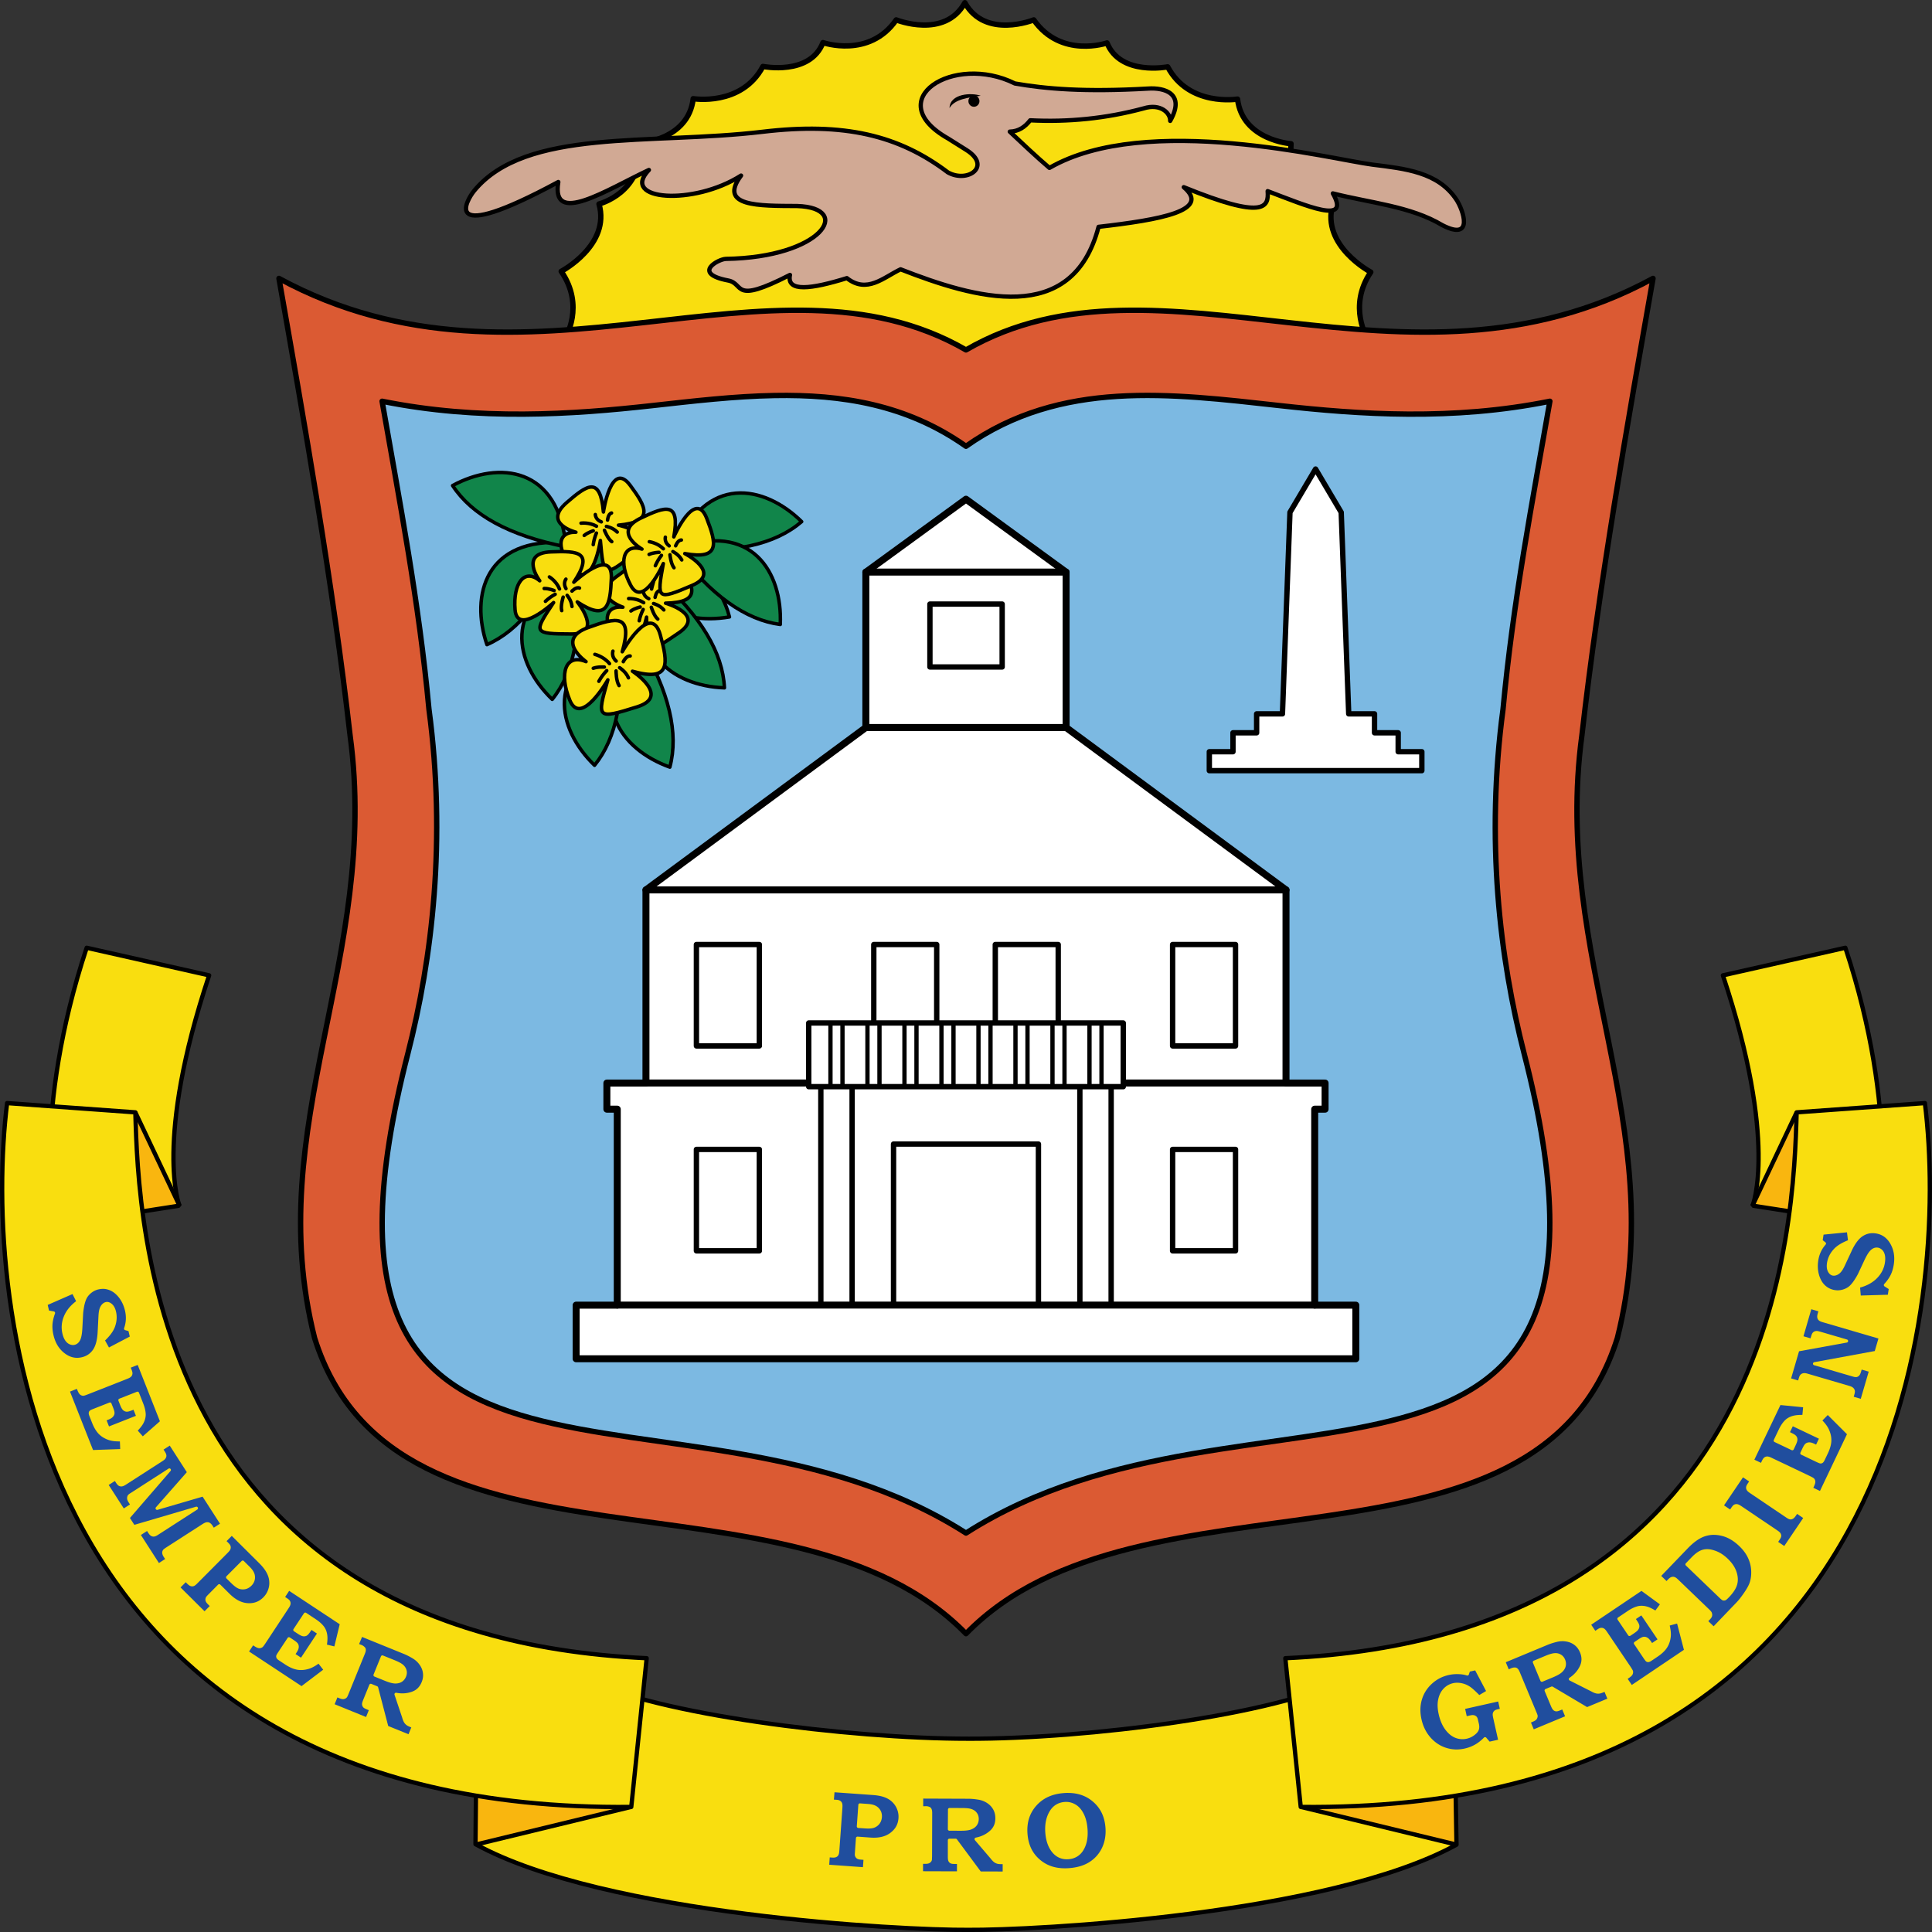 <?xml version="1.0" encoding="UTF-8"?>
<svg width="180" height="180" version="1.1" xmlns="http://www.w3.org/2000/svg">
 <rect width="100%" height="100%" fill="#333333" stroke="none"/>
 <g transform="translate(-22.501 -133.5)">
  <g transform="translate(0 .002)">
   <g>
    <path d="m183.02 224.37c5.173 15.524 2.763 21.495 2.761 21.455l11.735 1.823s1.979-10.553-3.087-25.848z" fill="#f9de0f"/>
    <path d="m112.64 295.49c11.122 0.036 28.8-2.235 35.207-5.547l10.072-1.746 0.28 17.167c-11.92 6.572-39.444 7.984-45.499 7.936-6.061 0.048-33.925-1.388-45.898-7.984l0.155-17.179 10.102 1.769c6.407 3.296 24.502 5.583 35.612 5.583h-0.03" fill="#f9de0f" stroke-linejoin="round" stroke-width=".4"/>
    <path d="m158.2 305.36-14.512-3.519 14.463-1.869z" fill="#f9b60f" stroke-linejoin="round" stroke-width=".4"/>
    <path d="m197.51 247.65-7.623-10.517-4.112 8.694z" fill="#f9b60f" stroke-linejoin="round" stroke-width=".4"/>
    <g fill="none" stroke="#000" stroke-linejoin="round" stroke-width=".4">
     <path d="m183.02 224.37c5.173 15.524 2.763 21.495 2.761 21.455l11.735 1.823s1.979-10.553-3.087-25.848z"/>
     <path d="m158.2 305.36-14.512-3.519"/>
     <path d="m189.89 237.13-4.112 8.694"/>
    </g>
    <path d="m66.801 305.36 14.512-3.519-14.463-1.869z" fill="#f9b60f" stroke-linejoin="round" stroke-width=".4"/>
    <path d="m112.64 295.49c11.122 0.036 28.8-2.235 35.207-5.547l10.072-1.746 0.28 17.167c-11.92 6.572-39.444 7.984-45.499 7.936-6.061 0.048-33.925-1.388-45.898-7.984l0.155-17.179 10.102 1.769c6.407 3.296 24.502 5.583 35.612 5.583h-0.03" fill="none" stroke="#000" stroke-linejoin="round" stroke-width=".4"/>
    <path d="m201.84 236.27-11.95 0.863c-0.268 10.124-1.496 48.76-47.639 50.857l1.436 13.856c56.168 0.583 60.435-47.188 58.152-65.576z" fill="#f9de0f" stroke="#000" stroke-linejoin="round" stroke-width=".4"/>
    <path d="m41.985 224.37c-5.173 15.524-2.763 21.495-2.761 21.455l-11.735 1.823s-1.979-10.553 3.087-25.848z" fill="#f9de0f"/>
    <path d="m27.489 247.65 7.623-10.517 4.112 8.694z" fill="#f9b60f" stroke-linejoin="round" stroke-width=".4"/>
    <g fill="none" stroke="#000" stroke-linejoin="round" stroke-width=".4">
     <path d="m41.985 224.37c-5.173 15.524-2.763 21.495-2.761 21.455l-11.735 1.823s-1.979-10.553 3.087-25.848z"/>
     <path d="m66.801 305.36 14.512-3.519"/>
     <path d="m35.111 237.13 4.112 8.694"/>
    </g>
    <path d="m23.162 236.27 11.95 0.863c0.268 10.124 1.496 48.76 47.639 50.857l-1.436 13.856c-56.168 0.583-60.435-47.188-58.152-65.576z" fill="#f9de0f" stroke="#000" stroke-linejoin="round" stroke-width=".4"/>
   </g>
   <g fill="#204e9e">
    <path d="m100.25 300.48-0.057 0.684 0.191 0.012c0.173 0.012 0.294 0.029 0.398 0.1 0.087 0.053 0.152 0.14 0.182 0.238v2e-3c0.038 0.12 0.033 0.258 0.018 0.479l-0.277 3.873c-0.016 0.212-0.032 0.351-0.094 0.465a0.146 0.146 0 0 0 0 2e-3 0.146 0.146 0 0 0 0 2e-3c-0.051 0.09-0.133 0.159-0.23 0.195-0.122 0.045-0.263 0.039-0.479 0.023l-0.096-8e-3 -0.049 0.684 3.143 0.227 0.049-0.684-0.213-0.016c-0.158-0.011-0.275-0.031-0.375-0.088a0.146 0.146 0 0 0 0-2e-3c-0.083-0.049-0.147-0.125-0.184-0.215v-2e-3c-0.05-0.114-0.034-0.214-0.023-0.385l0.092-1.316a0.146 0.146 0 0 1 0.156-0.137l1.201 0.088c0.79 0.057 1.403-0.097 1.859-0.445a0.146 0.146 0 0 0 0-2e-3c0.466-0.352 0.708-0.794 0.748-1.359 0.02-0.28-0.02-0.544-0.115-0.799-0.095-0.259-0.238-0.483-0.436-0.68a0.146 0.146 0 0 0 0-2e-3c-0.193-0.195-0.431-0.349-0.721-0.459-0.283-0.112-0.656-0.186-1.117-0.219zm21.785 0.059c-0.13-9.5e-4 -0.262 3e-3 -0.398 0.014-1.105 0.079-1.954 0.469-2.582 1.174-0.625 0.704-0.9 1.561-0.826 2.602v2e-3c0.081 1.12 0.524 1.966 1.342 2.574 0.674 0.502 1.506 0.717 2.519 0.645 0.769-0.055 1.405-0.246 1.914-0.57 0.515-0.329 0.902-0.765 1.168-1.32 0.264-0.554 0.374-1.176 0.324-1.871-0.075-1.035-0.463-1.838-1.176-2.443-0.62-0.529-1.376-0.798-2.283-0.805zm-13.521 0.529v0.713h0.113l0.141-4e-3c0.118 3.5e-4 0.23 0.022 0.33 0.066 0.096 0.035 0.169 0.122 0.203 0.217 0.042 0.102 0.051 0.218 0.051 0.379l-0.012 3.975c0 0.108-0.01 0.195-0.01 0.264 0 0.069 8.5e-4 0.11-0.027 0.172a0.146 0.146 0 0 0 0 2e-3 0.146 0.146 0 0 0 0 2e-3 0.146 0.146 0 0 0 0 2e-3 0.146 0.146 0 0 0 0 2e-3c-0.047 0.097-0.126 0.176-0.223 0.227-0.11 0.055-0.241 0.065-0.416 0.065h-0.166v0.686l3.16 0.01v-0.686h-0.18c-0.187-5.4e-4 -0.31-7e-3 -0.422-0.062a0.146 0.146 0 0 1-0.01-4e-3c-0.084-0.049-0.151-0.125-0.188-0.215a0.146 0.146 0 0 1 0-4e-3c-0.05-0.122-0.049-0.269-0.049-0.518v-1.408a0.146 0.146 0 0 1 0.146-0.146l0.588 2e-3a0.146 0.146 0 0 1 0.115 0.061l2.215 2.99 2.045 6e-3v-0.686h-0.16c-0.147-4.8e-4 -0.265-0.012-0.365-0.043-0.094-0.029-0.185-0.075-0.273-0.137a0.146 0.146 0 0 0 0-2e-3c-0.092-0.068-0.184-0.164-0.283-0.285a0.146 0.146 0 0 0 0-2e-3l-0.059-0.074-1.447-1.693a0.146 0.146 0 0 1 0.084-0.236c0.501-0.095 0.928-0.299 1.291-0.611 0.358-0.308 0.529-0.692 0.529-1.193 0-0.309-0.066-0.579-0.201-0.82-0.136-0.242-0.325-0.442-0.576-0.604-0.248-0.161-0.528-0.266-0.844-0.314-0.324-0.051-0.623-0.077-0.895-0.078zm13.33 0.309c0.301 2e-3 0.592 0.085 0.861 0.244 0.314 0.185 0.567 0.477 0.762 0.865 0.201 0.392 0.319 0.873 0.359 1.445 0.058 0.817-0.086 1.503-0.447 2.037-0.31 0.452-0.771 0.709-1.336 0.75-0.562 0.04-1.049-0.148-1.424-0.551-0.431-0.468-0.672-1.121-0.73-1.941-0.059-0.822 0.099-1.526 0.48-2.09 0.309-0.455 0.77-0.714 1.34-0.756h4e-3c0.043-3e-3 0.088-4e-3 0.131-4e-3zm-19.219 0.137 0.781 0.057c0.382 0.027 0.681 0.124 0.891 0.309 0.265 0.233 0.395 0.552 0.369 0.912-0.018 0.239-0.092 0.454-0.227 0.629-0.131 0.168-0.301 0.291-0.502 0.365-0.213 0.074-0.498 0.087-0.875 0.06l-0.6-0.041a0.146 0.146 0 0 1-0.135-0.156l0.143-2a0.146 0.146 0 0 1 0.154-0.135zm8.342 0.43 1.158 4e-3c0.409 1e-3 0.705 0.028 0.914 0.105 0.201 0.073 0.364 0.191 0.477 0.352 0.117 0.158 0.174 0.351 0.174 0.562-7.8e-4 0.227-0.064 0.434-0.188 0.602-0.122 0.169-0.301 0.294-0.527 0.379-0.233 0.085-0.55 0.119-0.971 0.117l-1.049-4e-3a0.146 0.146 0 0 1-0.146-0.145l0.012-1.828a0.146 0.146 0 0 1 0.146-0.145z" stroke-linejoin="round"/>
    <path d="m194.58 248.31-2.182 0.215-0.08 0.521 0.252 0.195a0.146 0.146 0 0 1 0.021 0.211c-0.37 0.418-0.597 0.91-0.686 1.488-0.074 0.481-0.047 0.931 0.076 1.352v2e-3c0.125 0.419 0.317 0.741 0.576 0.975 0.259 0.233 0.555 0.371 0.898 0.424 0.241 0.037 0.473 0.024 0.707-0.041 0.234-0.066 0.429-0.162 0.586-0.285 0.158-0.127 0.331-0.325 0.512-0.596 0.181-0.279 0.309-0.501 0.381-0.658l0.52-1.113c0.218-0.476 0.411-0.806 0.609-1.006a0.146 0.146 0 0 0 0-2e-3c0.196-0.194 0.437-0.292 0.684-0.254 0.153 0.024 0.296 0.103 0.414 0.221 0.124 0.124 0.204 0.292 0.246 0.488v2e-3c0.042 0.197 0.04 0.426 0 0.688-0.09 0.589-0.369 1.105-0.828 1.535-0.425 0.392-0.932 0.637-1.484 0.787l0.062 0.74 2.523-0.072 0.08-0.531-0.385-0.246a0.146 0.146 0 0 1-0.031-0.221c0.267-0.294 0.469-0.582 0.605-0.861 0.134-0.281 0.23-0.601 0.285-0.959 0.118-0.769-0.011-1.431-0.365-2.008-0.325-0.515-0.753-0.802-1.318-0.889-0.442-0.068-0.839 0.016-1.217 0.258-0.367 0.24-0.718 0.702-1.039 1.398a0.146 0.146 0 0 0 0 4e-3l-0.596 1.277v2e-3c-0.174 0.385-0.341 0.651-0.539 0.805-0.185 0.146-0.398 0.219-0.605 0.188-0.198-0.03-0.354-0.178-0.459-0.385a0.146 0.146 0 0 0 0-2e-3c-0.109-0.22-0.131-0.487-0.084-0.793 0.072-0.472 0.282-0.899 0.619-1.272 0.313-0.349 0.778-0.617 1.334-0.84zm-3.324 7.168-0.73 2.518 0.658 0.191 0.057-0.189c0.049-0.165 0.09-0.278 0.18-0.365 0.074-0.075 0.173-0.115 0.281-0.127 0.064-8e-3 0.118-8.3e-4 0.189 0.014 0.073 0.015 0.161 0.037 0.268 0.068l2.42 0.709a0.146 0.146 0 0 1-0.018 0.285l-4.447 0.811-0.74 2.529 0.656 0.191 0.066-0.225c0.041-0.139 0.083-0.243 0.164-0.322 0.071-0.072 0.165-0.116 0.268-0.131 0.118-0.019 0.244 4e-3 0.402 0.051l3.887 1.139c0.148 0.043 0.263 0.097 0.35 0.18 0.076 0.073 0.13 0.167 0.146 0.27a0.146 0.146 0 0 0 0 2e-3 0.146 0.146 0 0 0 0 2e-3c0.016 0.115-0.013 0.233-0.062 0.402l-0.043 0.15 0.656 0.193 0.74-2.533-0.656-0.191-0.053 0.184c-0.049 0.165-0.098 0.286-0.18 0.375a0.146 0.146 0 0 0 0 2e-3c-0.068 0.071-0.156 0.122-0.252 0.137a0.146 0.146 0 0 1-0.01 0c-0.124 0.013-0.243-0.024-0.449-0.084l-3.492-1.023a0.146 0.146 0 0 1 0.016-0.281l5.641-1.039 0.342-1.168-5.102-1.492c-0.21-0.061-0.339-0.103-0.438-0.184-0.08-0.065-0.134-0.158-0.156-0.26a0.146 0.146 0 0 1 0-4e-3c-0.024-0.123 1e-3 -0.252 0.049-0.418l0.053-0.174zm-2.875 8.924-2.43 5.092 0.619 0.293 0.068-0.15c0.081-0.168 0.142-0.28 0.246-0.355 0.078-0.06 0.177-0.089 0.275-0.086 0.131 1e-3 0.254 0.054 0.447 0.146l3.473 1.654c0.108 0.052 0.197 0.096 0.264 0.133 0.067 0.037 0.109 0.061 0.152 0.104a0.146 0.146 0 0 1 0.01 4e-3c0.086 0.091 0.135 0.217 0.125 0.342-0.01 0.138-0.067 0.285-0.172 0.504l-0.014 0.029 0.619 0.295 2.516-5.287-1.789-1.787-0.498 0.508c0.253 0.264 0.472 0.544 0.613 0.855v4e-3c0.159 0.351 0.234 0.707 0.219 1.061-0.019 0.353-0.13 0.735-0.326 1.147l-0.254 0.533c-0.072 0.152-0.118 0.247-0.197 0.32a0.146 0.146 0 0 0 0 2e-3c-0.058 0.051-0.137 0.087-0.219 0.086-0.062-1e-3 -0.099-0.018-0.154-0.039-0.055-0.021-0.121-0.048-0.201-0.086l-1.461-0.697a0.146 0.146 0 0 1-0.068-0.195l0.137-0.287c0.127-0.267 0.209-0.431 0.318-0.531 0.094-0.087 0.221-0.13 0.354-0.133 0.15-6e-3 0.311 0.046 0.506 0.139l0.143 0.068 0.262-0.551-2.432-1.158-0.262 0.549 0.109 0.055c0.229 0.109 0.379 0.191 0.473 0.307 0.082 0.1 0.119 0.231 0.109 0.363-0.01 0.148-0.078 0.314-0.195 0.561l-0.15 0.322a0.146 0.146 0 0 1-0.195 0.068l-1.59-0.758a0.146 0.146 0 0 1-0.068-0.195l0.465-0.973c0.148-0.311 0.314-0.569 0.5-0.775 0.192-0.22 0.449-0.38 0.76-0.477v2e-3c0.271-0.087 0.595-0.108 0.939-0.105l0.066-0.711zm-3.488 6.736-1.768 2.611 0.566 0.385 0.096-0.141c0.052-0.079 0.099-0.141 0.143-0.191 0.043-0.05 0.08-0.089 0.139-0.119 0.095-0.049 0.205-0.062 0.309-0.039 0.129 0.024 0.248 0.1 0.434 0.225l3.252 2.195c0.159 0.108 0.262 0.184 0.326 0.291 0.052 0.083 0.076 0.184 0.062 0.281a0.146 0.146 0 0 0 0 2e-3 0.146 0.146 0 0 0 0 2e-3 0.146 0.146 0 0 0 0 2e-3c-0.022 0.124-0.092 0.23-0.207 0.4l-0.074 0.111 0.566 0.383 1.764-2.609-0.568-0.383-0.129 0.189c-0.086 0.126-0.17 0.218-0.277 0.273-0.084 0.048-0.185 0.064-0.279 0.043-0.12-0.027-0.23-0.099-0.41-0.221l-3.238-2.186c-0.168-0.113-0.276-0.195-0.344-0.295a0.146 0.146 0 0 0 0-2e-3c-0.056-0.086-0.086-0.188-0.074-0.289 0.013-0.129 0.081-0.238 0.188-0.395l0.094-0.141zm-2.76 5.357c-0.265 5e-3 -0.527 0.051-0.781 0.133-0.503 0.163-1.044 0.538-1.615 1.133l-2.463 2.561 0.494 0.477 0.066-0.07c0.152-0.158 0.252-0.255 0.383-0.299 0.095-0.037 0.202-0.039 0.297-4e-3 0.128 0.042 0.224 0.131 0.383 0.283l2.781 2.674c0.16 0.154 0.258 0.249 0.309 0.365a0.146 0.146 0 0 0 0 2e-3 0.146 0.146 0 0 0 0 2e-3 0.146 0.146 0 0 1 0 2e-3 0.146 0.146 0 0 1 0 2e-3 0.146 0.146 0 0 1 0 2e-3c0.039 0.107 0.05 0.219 0.019 0.322-0.038 0.131-0.131 0.234-0.279 0.389l-0.066 0.07 0.496 0.475 2.154-2.246c0.187-0.195 0.417-0.489 0.684-0.877 0.267-0.388 0.441-0.711 0.523-0.959 0.112-0.338 0.159-0.715 0.135-1.135-0.027-0.421-0.13-0.813-0.309-1.182-0.176-0.369-0.44-0.725-0.797-1.068-0.513-0.493-1.046-0.806-1.6-0.947-0.278-0.072-0.548-0.107-0.812-0.102zm-0.609 1.334c0.046-4.6e-4 0.093 2e-3 0.141 6e-3l4e-3 -2e-3c0.189 0.014 0.389 0.06 0.598 0.131 0.423 0.139 0.825 0.393 1.207 0.76 0.388 0.372 0.658 0.771 0.807 1.197a0.146 0.146 0 0 0 0 2e-3c0.144 0.42 0.17 0.823 0.068 1.199-0.103 0.376-0.356 0.764-0.75 1.174-0.141 0.146-0.225 0.231-0.318 0.283a0.146 0.146 0 0 1-0.01 6e-3c-0.08 0.036-0.174 0.041-0.258 0.018-0.059-0.018-0.087-0.045-0.129-0.078-0.042-0.033-0.089-0.074-0.145-0.127l-3.164-3.041a0.146 0.146 0 0 1-0.01-0.207l0.541-0.562c0.354-0.369 0.691-0.606 1.025-0.701 0.125-0.036 0.255-0.055 0.393-0.057zm-6.09 3.889-4.684 3.152 0.383 0.568 0.139-0.096c0.155-0.105 0.264-0.17 0.393-0.182 0.097-0.012 0.197 0.014 0.279 0.066 0.112 0.068 0.193 0.178 0.312 0.355l2.15 3.189c0.067 0.099 0.117 0.182 0.156 0.248 0.039 0.066 0.066 0.107 0.082 0.166a0.146 0.146 0 0 0 0 2e-3 0.146 0.146 0 0 0 0 2e-3 0.146 0.146 0 0 0 0 2e-3 0.146 0.146 0 0 0 0 2e-3c0.027 0.122-3.6e-4 0.252-0.065 0.355-0.076 0.115-0.205 0.212-0.406 0.348l-0.025 0.018 0.385 0.568 4.856-3.272-0.637-2.449-0.688 0.186c0.084 0.356 0.135 0.707 0.098 1.047-0.042 0.384-0.16 0.729-0.354 1.025a0.146 0.146 0 0 0 0 2e-3c-0.196 0.294-0.485 0.564-0.863 0.818l-0.49 0.332c-0.14 0.094-0.227 0.151-0.332 0.174a0.146 0.146 0 0 0 0 2e-3c-0.076 0.015-0.161 6e-3 -0.23-0.037-0.053-0.033-0.076-0.065-0.113-0.111-0.037-0.046-0.08-0.104-0.129-0.178l-0.904-1.344a0.146 0.146 0 0 1 0.039-0.201l0.264-0.178c0.245-0.165 0.4-0.264 0.545-0.295 0.125-0.027 0.257-4.4e-4 0.373 0.065 0.133 0.071 0.244 0.197 0.365 0.377l0.088 0.131 0.508-0.342-1.508-2.232-0.506 0.34 0.068 0.102c0.142 0.211 0.231 0.359 0.252 0.506a0.146 0.146 0 0 0 0 2e-3 0.146 0.146 0 0 0 0 2e-3c0.017 0.125-0.019 0.25-0.09 0.359a0.146 0.146 0 0 0 0 2e-3 0.146 0.146 0 0 0 0 2e-3c-0.083 0.123-0.227 0.234-0.453 0.387l-0.295 0.197a0.146 0.146 0 0 1-0.201-0.041l-0.984-1.459a0.146 0.146 0 0 1 0.039-0.203l0.895-0.602c0.285-0.192 0.559-0.333 0.824-0.416 0.277-0.092 0.578-0.096 0.895-0.021 0.278 0.063 0.567 0.21 0.863 0.387l0.422-0.574zm-7.338 4.686c-0.037-6.7e-4 -0.076 5.2e-4 -0.113 2e-3 -0.149 6e-3 -0.299 0.03-0.453 0.068-0.319 0.079-0.603 0.171-0.854 0.275l-3.885 1.615 0.275 0.662 0.107-0.047 0.125-0.057a0.146 0.146 0 0 1 0.01-2e-3c0.109-0.046 0.22-0.069 0.33-0.066 0.102-4e-3 0.203 0.045 0.271 0.119 0.078 0.078 0.131 0.183 0.193 0.332l1.525 3.668c0.042 0.1 0.075 0.181 0.098 0.246 0.022 0.065 0.037 0.103 0.037 0.17a0.146 0.146 0 0 0 0 2e-3 0.146 0.146 0 0 0 0 2e-3 0.146 0.146 0 0 0 0 4e-3 0.146 0.146 0 0 0 0 2e-3c-0.01 0.108-0.045 0.209-0.115 0.293a0.146 0.146 0 0 0 0 2e-3 0.146 0.146 0 0 0 0 2e-3c-0.081 0.093-0.198 0.153-0.359 0.221l-0.152 0.065 0.262 0.633 2.918-1.213-0.264-0.635-0.164 0.068c-0.173 0.072-0.291 0.114-0.416 0.105a0.146 0.146 0 0 1-0.01 0c-0.096-0.013-0.187-0.06-0.256-0.129a0.146 0.146 0 0 0 0-2e-3c-0.093-0.095-0.153-0.23-0.248-0.459l-0.541-1.297a0.146 0.146 0 0 1 0.078-0.193l0.543-0.225a0.146 0.146 0 0 1 0.129 8e-3l3.201 1.9 1.887-0.785-0.264-0.633-0.146 0.06c-0.135 0.056-0.249 0.093-0.354 0.104-0.098 0.01-0.2 1e-3 -0.305-0.021a0.146 0.146 0 0 0 0-2e-3 0.146 0.146 0 0 0-2e-3 0c-0.111-0.028-0.231-0.079-0.369-0.152l-0.084-0.045-1.988-1.002a0.146 0.146 0 0 1-0.018-0.25c0.425-0.282 0.742-0.636 0.955-1.064 0.209-0.422 0.219-0.844 0.025-1.307-0.119-0.285-0.284-0.508-0.502-0.678-0.219-0.171-0.474-0.281-0.768-0.332h-0.01c-0.109-0.02-0.22-0.031-0.332-0.033zm-0.656 1.113c0.182 3e-3 0.351 0.051 0.496 0.143 0.168 0.101 0.296 0.255 0.377 0.449 0.086 0.209 0.11 0.424 0.06 0.627v2e-3c-0.047 0.202-0.166 0.388-0.342 0.553-0.182 0.168-0.463 0.323-0.852 0.484l-0.967 0.402a0.146 0.146 0 0 1-0.191-0.078l-0.701-1.686a0.146 0.146 0 0 1 0.078-0.191l1.074-0.449c0.377-0.157 0.663-0.244 0.885-0.254h2e-3c0.027-1e-3 0.054-2e-3 0.08-2e-3zm-7.5 1.609-0.498 0.111-0.09 0.268a0.146 0.146 0 0 1-0.184 0.094c-0.226-0.075-0.492-0.117-0.801-0.125-0.305-0.011-0.604 0.017-0.895 0.082-0.602 0.135-1.121 0.405-1.57 0.818-0.447 0.409-0.755 0.898-0.928 1.475-0.169 0.575-0.182 1.184-0.035 1.838 0.148 0.661 0.426 1.218 0.832 1.682 0.41 0.464 0.891 0.785 1.451 0.967 0.561 0.182 1.138 0.206 1.744 0.07 0.345-0.077 0.668-0.2 0.965-0.369 0.297-0.169 0.571-0.386 0.826-0.65a0.146 0.146 0 0 1 0.215 8e-3l0.316 0.367 0.785-0.176-0.451-2.016c-0.038-0.189-0.066-0.316-0.039-0.438 0.021-0.099 0.074-0.192 0.152-0.256a0.146 0.146 0 0 0 0-2e-3c0.095-0.074 0.216-0.108 0.389-0.146l0.111-0.025-0.152-0.68-3.078 0.689 0.148 0.68 0.25-0.057c0.186-0.042 0.309-0.064 0.432-0.033 0.098 0.023 0.187 0.078 0.254 0.154a0.146 0.146 0 0 0 0 2e-3 0.146 0.146 0 0 0 0 2e-3 0.146 0.146 0 0 0 0 2e-3c0.081 0.098 0.096 0.202 0.137 0.383l0.059 0.25a0.146 0.146 0 0 0 0 2e-3c0.049 0.219 0.05 0.418-0.018 0.59-0.068 0.176-0.213 0.33-0.418 0.482-0.205 0.154-0.44 0.263-0.695 0.32-0.363 0.081-0.724 0.052-1.072-0.086-0.354-0.144-0.668-0.41-0.943-0.785-0.275-0.379-0.473-0.85-0.598-1.408-0.114-0.509-0.133-0.97-0.047-1.377 0.085-0.405 0.25-0.745 0.5-1.008a0.146 0.146 0 0 0 0-2e-3c0.25-0.261 0.552-0.432 0.893-0.508 0.242-0.054 0.501-0.054 0.771 0 0.274 0.053 0.528 0.155 0.762 0.307v-2e-3c0.222 0.141 0.533 0.428 0.904 0.801l0.631-0.373z"/>
    <path d="m32.061 253.58c-0.124 2e-3 -0.248 0.017-0.375 0.047h-0.01c-0.237 0.056-0.45 0.157-0.643 0.305-0.192 0.149-0.334 0.311-0.434 0.484v2e-3c-0.098 0.176-0.184 0.424-0.25 0.74v2e-3c-0.062 0.326-0.093 0.579-0.104 0.752a0.146 0.146 0 0 0 0 2e-3l-0.065 1.225c-0.024 0.523-0.08 0.905-0.189 1.164-0.109 0.254-0.296 0.433-0.539 0.49-0.151 0.036-0.311 0.015-0.465-0.051-0.162-0.069-0.299-0.193-0.412-0.359-0.114-0.167-0.197-0.379-0.258-0.637-0.137-0.579-0.071-1.164 0.193-1.734a0.146 0.146 0 0 0 0-2e-3c0.247-0.522 0.627-0.937 1.082-1.283l-0.336-0.664-2.311 1.012 0.123 0.523 0.449 0.084a0.146 0.146 0 0 1 0.109 0.193c-0.138 0.373-0.214 0.715-0.236 1.025-0.018 0.311 0.012 0.644 0.096 0.996 0.179 0.757 0.539 1.322 1.088 1.723 0.494 0.355 1 0.462 1.557 0.33 0.435-0.103 0.771-0.328 1.031-0.693 0.25-0.36 0.404-0.921 0.439-1.688l0.072-1.41c0.018-0.424 0.075-0.734 0.201-0.951 0.117-0.205 0.284-0.35 0.488-0.398 0.195-0.046 0.398 0.031 0.572 0.184 0.183 0.163 0.304 0.403 0.375 0.705 0.109 0.464 0.075 0.939-0.098 1.41v2e-3c-0.159 0.441-0.49 0.864-0.922 1.279l0.363 0.652 1.941-1.018-0.121-0.51-0.307-0.088a0.146 0.146 0 0 1-0.1-0.189c0.186-0.526 0.215-1.069 0.08-1.639-0.112-0.474-0.304-0.88-0.576-1.225-0.273-0.343-0.574-0.567-0.902-0.688-0.162-0.059-0.324-0.094-0.486-0.104h-6e-3c-0.039-2e-3 -0.08-3e-3 -0.119-2e-3zm3.269 7.086-0.645 0.252 0.06 0.154c0.069 0.174 0.11 0.296 0.094 0.424v2e-3c-0.01 0.096-0.053 0.186-0.121 0.254-0.09 0.096-0.216 0.151-0.416 0.23l-3.578 1.41c-0.112 0.044-0.203 0.078-0.275 0.102-0.073 0.024-0.119 0.04-0.18 0.043a0.146 0.146 0 0 1-0.01 2e-3c-0.124-6e-4 -0.245-0.052-0.33-0.141-0.096-0.099-0.165-0.246-0.254-0.471l-0.014-0.031-0.639 0.254 2.148 5.443 2.531-0.09-0.029-0.713c-0.366 5e-3 -0.722-0.021-1.047-0.131-0.365-0.123-0.676-0.312-0.924-0.564-0.245-0.255-0.448-0.598-0.615-1.022l-0.219-0.551c-0.062-0.156-0.1-0.253-0.1-0.361a0.146 0.146 0 0 1 0-4e-3c0-0.078 0.03-0.158 0.088-0.217 0.044-0.045 0.079-0.062 0.131-0.088 0.052-0.026 0.121-0.053 0.203-0.086l1.506-0.594a0.146 0.146 0 0 1 0.189 0.082l0.117 0.295c0.109 0.275 0.171 0.449 0.17 0.598-6.8e-4 0.127-0.056 0.247-0.143 0.346-0.098 0.115-0.245 0.197-0.447 0.277l-0.148 0.059 0.223 0.566 2.508-0.988-0.225-0.566-0.113 0.045c-0.237 0.093-0.398 0.145-0.547 0.135-0.126-0.011-0.243-0.071-0.334-0.164a0.146 0.146 0 0 0 0-2e-3c-0.102-0.107-0.179-0.271-0.279-0.525l-0.129-0.33a0.146 0.146 0 0 1 0.082-0.189l1.639-0.646a0.146 0.146 0 0 1 0.189 0.084l0.395 1.002c0.126 0.321 0.204 0.619 0.229 0.896 0.029 0.289-0.031 0.585-0.172 0.877v2e-3c-0.122 0.257-0.326 0.507-0.562 0.758l0.469 0.533 1.594-1.402zm2.986 7.516-0.578 0.371 0.129 0.201a0.146 0.146 0 0 0 0 2e-3c0.076 0.121 0.126 0.224 0.137 0.334a0.146 0.146 0 0 0 0 2e-3 0.146 0.146 0 0 0 0 2e-3c0.01 0.103-0.029 0.206-0.088 0.293-0.066 0.099-0.16 0.162-0.318 0.264l-3.326 2.143c-0.163 0.105-0.284 0.171-0.41 0.188-0.104 0.015-0.212-7e-3 -0.303-0.06a0.146 0.146 0 0 0 0-2e-3c-0.105-0.065-0.18-0.169-0.281-0.326l-0.072-0.117-0.578 0.373 1.406 2.184 0.576-0.369-0.105-0.164c-0.084-0.13-0.138-0.235-0.158-0.342a0.146 0.146 0 0 1 0-8e-3c-0.012-0.093-2e-3 -0.187 0.033-0.271a0.146 0.146 0 0 1 0-6e-3c0.044-0.093 0.123-0.165 0.219-0.227l3.607-2.322a0.146 0.146 0 0 1 0.188 0.217l-3.787 4.383 0.412 0.639 5.744-1.689a0.146 0.146 0 0 1 0.119 0.262l-3.648 2.352c-0.149 0.096-0.263 0.157-0.387 0.168-0.101 0.011-0.202-0.017-0.287-0.072-0.106-0.069-0.185-0.178-0.293-0.346l-0.065-0.1-0.574 0.371 1.68 2.611 0.576-0.371-0.139-0.215c-0.074-0.115-0.119-0.229-0.129-0.346v-2e-3c-0.01-0.096 0.019-0.191 0.072-0.273 0.033-0.052 0.069-0.079 0.117-0.117 0.049-0.038 0.11-0.08 0.186-0.129l3.371-2.17c0.198-0.127 0.364-0.203 0.535-0.174 0.169 0.029 0.3 0.156 0.414 0.332l0.109 0.172 0.578-0.371-1.621-2.518-4.197 1.227a0.146 0.146 0 0 1-0.15-0.236l2.877-3.273zm5.779 8.412-0.484 0.486 0.137 0.137c0.123 0.122 0.203 0.212 0.236 0.334 0.03 0.097 0.019 0.203-0.021 0.297v2e-3c-0.05 0.116-0.145 0.218-0.301 0.375l-2.738 2.754c-0.15 0.151-0.25 0.245-0.371 0.291-0.098 0.035-0.209 0.033-0.307-4e-3 -0.122-0.046-0.224-0.139-0.377-0.291l-0.062-0.066-0.484 0.486 2.234 2.221 0.484-0.486-0.152-0.15c-0.113-0.112-0.188-0.205-0.227-0.312-0.032-0.093-0.032-0.195 0-0.289 0.018-0.058 0.045-0.098 0.082-0.145 0.038-0.048 0.088-0.101 0.148-0.162l0.93-0.938a0.146 0.146 0 0 1 0.207 0l0.855 0.85c0.562 0.558 1.124 0.843 1.697 0.877 0.583 0.036 1.056-0.141 1.455-0.543 0.198-0.199 0.341-0.424 0.436-0.68 0.097-0.258 0.137-0.523 0.115-0.801-0.018-0.274-0.101-0.546-0.248-0.818-0.141-0.269-0.375-0.573-0.703-0.898zm1.02 2.297a0.146 0.146 0 0 1 0.1 0.039l0.557 0.553c0.272 0.27 0.439 0.539 0.477 0.816 0.05 0.35-0.064 0.675-0.318 0.932-0.169 0.17-0.364 0.283-0.58 0.328-0.209 0.041-0.419 0.024-0.619-0.051a0.146 0.146 0 0 0 0-2e-3c-0.209-0.083-0.433-0.259-0.701-0.525l-0.428-0.422a0.146 0.146 0 0 1 0-0.207l1.414-1.422a0.146 0.146 0 0 1 0.1-0.039zm4.326 2.822-0.375 0.572 0.139 0.092c0.156 0.103 0.258 0.177 0.318 0.291v2e-3c0.046 0.084 0.061 0.186 0.045 0.281-0.019 0.13-0.091 0.246-0.209 0.426l-2.117 3.211c-0.066 0.1-0.122 0.179-0.168 0.24-0.046 0.061-0.075 0.101-0.123 0.139a0.146 0.146 0 0 1-0.01 4e-3c-0.102 0.071-0.232 0.101-0.354 0.078-0.136-0.026-0.274-0.106-0.477-0.24l-0.025-0.019-0.379 0.574 4.889 3.225 2.018-1.527-0.436-0.564c-0.297 0.214-0.603 0.394-0.932 0.49-0.37 0.109-0.734 0.135-1.082 0.07a0.146 0.146 0 0 0 0-2e-3c-0.347-0.068-0.709-0.229-1.09-0.48l-0.494-0.326c-0.14-0.092-0.228-0.15-0.289-0.238a0.146 0.146 0 0 0 0-2e-3c-0.044-0.065-0.068-0.149-0.055-0.23 0.01-0.062 0.029-0.095 0.057-0.146 0.028-0.052 0.067-0.112 0.115-0.186l0.893-1.353a0.146 0.146 0 0 1 0.201-0.039l0.266 0.174c0.247 0.163 0.398 0.271 0.482 0.393 0.073 0.105 0.099 0.234 0.084 0.365-0.015 0.15-0.088 0.303-0.207 0.484l-0.088 0.131 0.508 0.336 1.484-2.248-0.508-0.336-0.068 0.102c-0.14 0.212-0.242 0.349-0.369 0.426a0.146 0.146 0 0 0 0 2e-3c-0.109 0.063-0.241 0.08-0.369 0.057-0.145-0.029-0.303-0.119-0.531-0.27l-0.297-0.195a0.146 0.146 0 0 1-0.039-0.203l0.971-1.469a0.146 0.146 0 0 1 0.201-0.043l0.898 0.594c0.288 0.19 0.522 0.39 0.701 0.604 0.191 0.221 0.311 0.496 0.363 0.816 0.049 0.281 0.029 0.605-0.021 0.947l0.691 0.168 0.498-2.066zm6.793 4.295-0.277 0.662 0.107 0.043 0.131 0.047a0.146 0.146 0 0 0 0 2e-3c0.109 0.044 0.2 0.108 0.275 0.186 0.08 0.068 0.123 0.18 0.113 0.283 0 0.109-0.035 0.219-0.096 0.367l-1.496 3.68c-0.04 0.1-0.075 0.18-0.105 0.242-0.03 0.062-0.048 0.101-0.096 0.148a0.146 0.146 0 0 0 0 2e-3 0.146 0.146 0 0 0 0 2e-3c-0.08 0.073-0.183 0.118-0.291 0.129-0.123 9e-3 -0.246-0.028-0.408-0.094l-0.154-0.065-0.258 0.635 2.928 1.191 0.256-0.637-0.164-0.066c-0.173-0.07-0.288-0.123-0.371-0.217a0.146 0.146 0 0 1 0-6e-3c-0.061-0.077-0.096-0.175-0.096-0.273a0.146 0.146 0 0 0 0-2e-3c6.8e-4 -0.133 0.057-0.27 0.15-0.5l0.529-1.303a0.146 0.146 0 0 1 0.189-0.082l0.545 0.223a0.146 0.146 0 0 1 0.086 0.1l0.938 3.6 1.893 0.768 0.258-0.633-0.146-0.061c-0.136-0.055-0.243-0.111-0.324-0.178-0.076-0.062-0.143-0.137-0.201-0.227a0.146 0.146 0 0 1 0-4e-3c-0.06-0.098-0.11-0.222-0.156-0.371a0.146 0.146 0 0 0 0-2e-3l-0.027-0.09-0.707-2.109a0.146 0.146 0 0 1 0.164-0.189c0.5 0.099 0.972 0.069 1.426-0.086 0.446-0.152 0.749-0.443 0.938-0.908 0.12-0.286 0.154-0.562 0.119-0.836-0.035-0.276-0.136-0.532-0.309-0.775-0.17-0.242-0.39-0.444-0.664-0.607-0.282-0.168-0.549-0.304-0.801-0.406zm1.891 1.717a0.146 0.146 0 0 1 0.057 0.012l1.08 0.436c0.379 0.154 0.644 0.294 0.809 0.443 0.158 0.142 0.266 0.312 0.311 0.502 0.05 0.191 0.029 0.392-0.051 0.588-0.086 0.21-0.219 0.377-0.396 0.486-0.176 0.111-0.392 0.16-0.633 0.154-0.247-9e-3 -0.556-0.096-0.945-0.254l-0.971-0.393a0.146 0.146 0 0 1-0.08-0.191l0.688-1.691a0.146 0.146 0 0 1 0.133-0.092z" stroke-linejoin="round" stroke-width=".3"/>
   </g>
  </g>
  <g>
   <path d="m149.82 168.55 0.092-3.496s-1.877-2.99 0.302-6.204c0 0-4.629-2.449-3.552-6.284 0 0-4.186-1.07-3.878-5.674 0 0-4.518-0.313-4.986-4.16 0 0-4.518 0.744-6.506-3.004 0 0-4.407 0.862-5.651-2.228 0 0-4.284 1.484-6.826-2.148 0 0-4.524 1.828-6.42-1.6-1.871 3.416-6.395 1.6-6.395 1.6-2.511 3.619-6.826 2.117-6.826 2.117-1.2 3.102-5.595 2.222-5.595 2.222-1.982 3.749-6.494 3.003-6.494 3.003-0.443 3.835-4.955 4.148-4.955 4.148 0.357 4.616-3.822 5.662-3.822 5.662 1.102 3.834-3.521 6.277-3.521 6.277 2.234 3.232 0.376 6.198 0.376 6.198l-0.105 3.224 74.775 0.345h-0.011z" fill="#f9de0f" stroke="#000" stroke-linejoin="round" stroke-width=".5"/>
   <g>
    <path d="m112.53 147.47c2.413 1.512 0.13 3.128-1.718 2.09-4.569-3.457-9.67-4.686-17.252-3.784-10.477 1.246-22.065-0.362-26.885 5.501-0.724 0.881-3.226 5.149 7.842-0.821-0.69 4.128 4.459 0.754 8.439-1.12-2.743 2.867 4.199 3.337 8.588 0.522-2.158 2.895 1.633 2.817 5.228 2.836 5.259 0.165 2.355 4.793-6.647 4.926-0.658 0.01-3.228 1.353 0.224 2.015 1.55 0.297 0.294 2.276 5.751-0.522-0.339 1.638 1.999 1.321 5.302 0.299 1.873 1.472 3.394-0.054 5.004-0.821 6.894 2.695 15.997 5.393 18.446-3.956 5.754-0.663 10.516-1.507 7.938-3.697 7.495 3.056 7.929 1.877 7.816 0.369 3.595 1.358 7.776 3.197 6.073 0.211 3.456 0.883 7.241 1.19 10.192 2.956 2.987 1.55 1.96-1.413 1.32-2.375-1.72-2.586-4.789-2.879-7.835-3.263-3.675-0.462-21.055-4.913-30.081 0.307-1.27-1.082-2.479-2.237-3.696-3.378 0.826-0.022 1.423-0.438 1.901-1.056 3.521 0.177 7.041-0.16 10.562-1.108 1.604-0.501 2.519 0.454 2.482 1.161 1.467-2.581-0.564-3.115-2.059-3.009-5.955 0.337-9.531 0.026-12.41-0.475-5.708-2.848-12.579 1.521-6.231 5.12z" fill="#d1a994" stroke="#000" stroke-linejoin="round" stroke-width=".4"/>
    <path d="m113.87 142.42c-1.194 0.178-2.428 0.321-2.904 1.148 0.035-1.361 2.062-1.455 2.904-1.148z"/>
    <ellipse cx="113.24" cy="142.92" rx=".515" ry=".528"/>
   </g>
  </g>
  <g stroke="#000" stroke-linejoin="round">
   <g stroke-width=".5">
    <path d="m48.491 159.44c2.357 13.379 5.035 28.554 6.625 42.561 2.801 20.745-8.286 36.437-3.303 56.163 7.559 24.055 44.495 10.952 60.687 27.542 16.192-16.59 53.128-3.487 60.687-27.542 4.983-19.726-6.104-35.418-3.303-56.163 1.591-14.007 4.268-29.182 6.625-42.561-23.113 12.548-45.95-3.776-64.009 6.661-18.06-10.437-40.897 5.887-64.009-6.661z" fill="#db5a33"/>
    <path d="m94.653 170.35c-3.757 0.068-7.583 0.518-11.4 0.941-7.417 0.825-16.101 1.423-25.153-0.408 1.641 9.405 3.439 18.723 4.365 28.687 1.623 12.161 0.322 23.176-1.97 32.108-12.287 47.883 25.54 27.749 52.005 44.655 26.465-16.905 64.293 3.228 52.005-44.655-2.292-8.932-3.593-19.947-1.97-32.108 0.927-9.964 2.724-19.282 4.365-28.687-9.052 1.831-17.736 1.233-25.153 0.408-10.18-1.128-20.424-2.447-29.248 3.787-5.515-3.897-11.585-4.842-17.847-4.728z" fill="#7cb9e2"/>
   </g>
   <path d="m145.07 177.2-2.386 4.033-0.7 18.776h-2.405v1.764h-2.204v1.764h-2.204v1.763h19.8v-1.763h-2.204v-1.764h-2.204v-1.764h-2.405l-0.7-18.776z" fill="#fff" stroke-linecap="round" stroke-width=".5"/>
   <g transform="translate(-1.3e-4)">
    <g fill="#11854a" stroke-width=".325">
     <path d="m75.25 184.07 10.214 0.559-3.381 8.65-5.897-0.303z" stroke-linecap="square"/>
     <path d="m82.25 182.2c4.729 2.695 7.393 5.629 8.215 8.777-4.804 0.837-9.928-1.434-8.215-8.777z"/>
     <path d="m76.137 186.83c0.637 5.412-0.143 9.301-2.186 11.829-3.521-3.378-4.734-8.858 2.186-11.829z"/>
     <path d="m75.25 184.07c-1.925 5.097-4.405 8.189-7.382 9.49-1.571-4.623-0.126-10.047 7.382-9.49z"/>
     <path d="m75.24 184.45c-5.338-1.053-8.794-2.988-10.571-5.712 4.29-2.321 9.87-1.796 10.571 5.712z"/>
     <path d="m85.447 184.63c5.419 0.482 9.278-0.411 11.743-2.53-3.473-3.428-8.977-4.484-11.743 2.53z"/>
     <path d="m85.464 184.63c3.268 4.357 6.511 6.632 9.733 7.05 0.221-4.879-2.678-9.683-9.733-7.05z"/>
     <path d="m83.762 187.3c4.073 3.613 6.077 7.034 6.233 10.284-4.873-0.172-9.421-3.452-6.233-10.284z"/>
     <path d="m82.083 193.28c2.787 4.68 3.661 8.549 2.826 11.693-4.591-1.644-7.932-6.151-2.826-11.693z"/>
     <path d="m80.122 192.98c0.617 5.414-0.176 9.3-2.229 11.821-3.509-3.391-4.702-8.876 2.229-11.821z"/>
    </g>
    <g fill="#f9de0f" stroke-linecap="round">
     <g transform="matrix(.404 -.124 .124 .404 -186.77 187.63)" stroke-width=".768">
      <path d="m599.76 198.8c-2.218-5.39-0.812-9.366 3.231-7.682 0 0-6.21-4.386 0.427-6.788 5.619-2.034 8.985-2.868 6.786 4.817 0 0 5.7-10.135 7.575-3.33 1.549 5.619 2.141 9.409-5.545 7.211 0 0 7.678 4.971 0.944 7.088-8.105 2.548-8.042 2.311-5.844-5.375 0 0-5.357 9.449-7.575 4.058z"/>
      <path d="m604.75 189.67s1.735 0.407 2.914 1.843"/>
      <path d="m608.35 189.03s-0.386 1.071 0.643 1.971"/>
      <path d="m610.41 191.13s0.578-1.221 1.371-1.135"/>
      <path d="m609.68 192.33s1.221 0.75 1.757 2.014"/>
      <path d="m608.97 192.97s0 2.014 0.6 2.914"/>
      <path d="m606.64 192.2s-1.243-0.107-2.207 0.236"/>
      <path d="m607.11 192.91c-0.614 0.636-1.135 1.343-1.564 2.121"/>
     </g>
     <g stroke-width=".765">
      <g transform="matrix(.397 -.153 .153 .396 -192.47 199.66)">
       <path d="m599.76 198.8c-2.218-5.39-0.812-9.366 3.231-7.682 0 0-6.21-4.386 0.427-6.788 5.619-2.034 8.985-2.868 6.786 4.817 0 0 5.7-10.135 7.575-3.33 1.549 5.619 2.141 9.409-5.545 7.211 0 0 7.678 4.971 0.944 7.088-8.105 2.548-8.042 2.311-5.844-5.375 0 0-5.357 9.449-7.575 4.058z"/>
       <path d="m604.75 189.67s1.735 0.407 2.914 1.843"/>
       <path d="m608.35 189.03s-0.386 1.071 0.643 1.971"/>
       <path d="m610.41 191.13s0.578-1.221 1.371-1.135"/>
       <path d="m609.68 192.33s1.221 0.75 1.757 2.014"/>
       <path d="m608.97 192.97s0 2.014 0.6 2.914"/>
       <path d="m606.64 192.2s-1.243-0.107-2.207 0.236"/>
       <path d="m607.11 192.91c-0.614 0.636-1.135 1.343-1.564 2.121"/>
      </g>
      <g transform="matrix(.405 .129 -.129 .405 -146.77 32.422)">
       <path d="m599.76 198.8c-2.218-5.39-0.812-9.366 3.231-7.682 0 0-6.21-4.386 0.427-6.788 5.619-2.034 8.985-2.868 6.786 4.817 0 0 5.7-10.135 7.575-3.33 1.549 5.619 2.141 9.409-5.545 7.211 0 0 7.678 4.971 0.944 7.088-8.105 2.548-8.042 2.311-5.844-5.375 0 0-5.357 9.449-7.575 4.058z"/>
       <path d="m604.75 189.67s1.735 0.407 2.914 1.843"/>
       <path d="m608.35 189.03s-0.386 1.071 0.643 1.971"/>
       <path d="m610.41 191.13s0.578-1.221 1.371-1.135"/>
       <path d="m609.68 192.33s1.221 0.75 1.757 2.014"/>
       <path d="m608.97 192.97s0 2.014 0.6 2.914"/>
       <path d="m606.64 192.2s-1.243-0.107-2.207 0.236"/>
       <path d="m607.11 192.91c-0.614 0.636-1.135 1.343-1.564 2.121"/>
      </g>
      <g transform="matrix(.423 -.042 .042 .423 -180.78 129.14)">
       <path d="m599.76 198.8c-2.218-5.39-0.812-9.366 3.231-7.682 0 0-6.21-4.386 0.427-6.788 5.619-2.034 8.985-2.868 6.786 4.817 0 0 5.7-10.135 7.575-3.33 1.549 5.619 2.141 9.409-5.545 7.211 0 0 7.678 4.971 0.944 7.088-8.105 2.548-8.042 2.311-5.844-5.375 0 0-5.357 9.449-7.575 4.058z"/>
       <path d="m604.75 189.67s1.735 0.407 2.914 1.843"/>
       <path d="m608.35 189.03s-0.386 1.071 0.643 1.971"/>
       <path d="m610.41 191.13s0.578-1.221 1.371-1.135"/>
       <path d="m609.68 192.33s1.221 0.75 1.757 2.014"/>
       <path d="m608.97 192.97s0 2.014 0.6 2.914"/>
       <path d="m606.64 192.2s-1.243-0.107-2.207 0.236"/>
       <path d="m607.11 192.91c-0.614 0.636-1.135 1.343-1.564 2.121"/>
      </g>
     </g>
     <g transform="matrix(.468 0 0 .468 -205.1 105.7)" stroke-width=".695">
      <path d="m599.76 198.8c-2.218-5.39-0.812-9.366 3.231-7.682 0 0-6.21-4.386 0.427-6.788 5.619-2.034 8.985-2.868 6.786 4.817 0 0 5.7-10.135 7.575-3.33 1.549 5.619 2.141 9.409-5.545 7.211 0 0 7.678 4.971 0.944 7.088-8.105 2.548-8.042 2.311-5.844-5.375 0 0-5.357 9.449-7.575 4.058z"/>
      <path d="m604.75 189.67s1.735 0.407 2.914 1.843"/>
      <path d="m608.35 189.03s-0.386 1.071 0.643 1.971"/>
      <path d="m610.41 191.13s0.578-1.221 1.371-1.135"/>
      <path d="m609.68 192.33s1.221 0.75 1.757 2.014"/>
      <path d="m608.97 192.97s0 2.014 0.6 2.914"/>
      <path d="m606.64 192.2s-1.243-0.107-2.207 0.236"/>
      <path d="m607.11 192.91c-0.614 0.636-1.135 1.343-1.564 2.121"/>
     </g>
    </g>
   </g>
   <g stroke-linecap="round">
    <path d="m112.5 180.01-9.329 6.799v14.472l-20.488 15.13v17.994h-3.641v2.434h0.968v18.259h-3.832v4.995h72.642v-4.995h-3.831v-18.259h0.968v-2.434h-3.642v-17.994l-20.488-15.13v-14.472z" fill="#fff" stroke-width=".65"/>
    <g fill="none">
     <g stroke-width=".65">
      <path d="m82.684 234.4h59.633"/>
      <path d="m82.684 216.41h59.633"/>
      <path d="m103.17 201.28 18.657 1e-5"/>
      <path d="m103.17 186.8h18.657"/>
      <path d="m80.011 255.09h64.98"/>
     </g>
     <g stroke-width=".5">
      <path d="m105.75 240.09h13.5v15h-13.5z"/>
      <path d="m131.75 240.59h5.863v9.447h-5.863z"/>
      <path d="m87.384 221.5h5.863v9.447h-5.863z"/>
      <path d="m131.75 221.5h5.863v9.447h-5.863z"/>
      <path d="m115.23 221.5h5.863v12.901h-5.863z"/>
      <path d="m103.91 221.5h5.863v12.901h-5.863z"/>
      <path d="m87.384 240.59h5.863v9.447h-5.863z"/>
      <path d="m109.14 189.78h6.73v5.86h-6.73z"/>
     </g>
     <path d="m98.977 234.4h2.914v20.692h-2.914z" stroke-width=".5"/>
     <path d="m123.11 234.4h2.914v20.693h-2.914z" stroke-width=".5"/>
    </g>
    <path d="m97.848 228.81h29.305v5.933h-29.305z" fill="#fff" stroke-width=".5"/>
    <g fill="#21468b" stroke-width=".4">
     <g transform="translate(-6.907)">
      <path d="m107.9 228.81v5.933"/>
      <path d="m106.78 228.81v5.933"/>
     </g>
     <g transform="translate(17.226)">
      <path d="m107.9 228.81v5.933"/>
      <path d="m106.78 228.81v5.933"/>
     </g>
     <g transform="translate(-3.46)">
      <path d="m107.9 228.81v5.933"/>
      <path d="m106.78 228.81v5.933"/>
     </g>
     <g transform="translate(-.012)">
      <path d="m107.9 228.81v5.933"/>
      <path d="m106.78 228.81v5.933"/>
     </g>
     <g transform="translate(3.435)">
      <path d="m107.9 228.81v5.933"/>
      <path d="m106.78 228.81v5.933"/>
     </g>
     <g transform="translate(6.883)">
      <path d="m107.9 228.81v5.933"/>
      <path d="m106.78 228.81v5.933"/>
     </g>
     <g transform="translate(10.331)">
      <path d="m107.9 228.81v5.933"/>
      <path d="m106.78 228.81v5.933"/>
     </g>
     <g transform="translate(13.778)">
      <path d="m107.9 228.81v5.933"/>
      <path d="m106.78 228.81v5.933"/>
     </g>
    </g>
   </g>
  </g>
 </g>
</svg>
